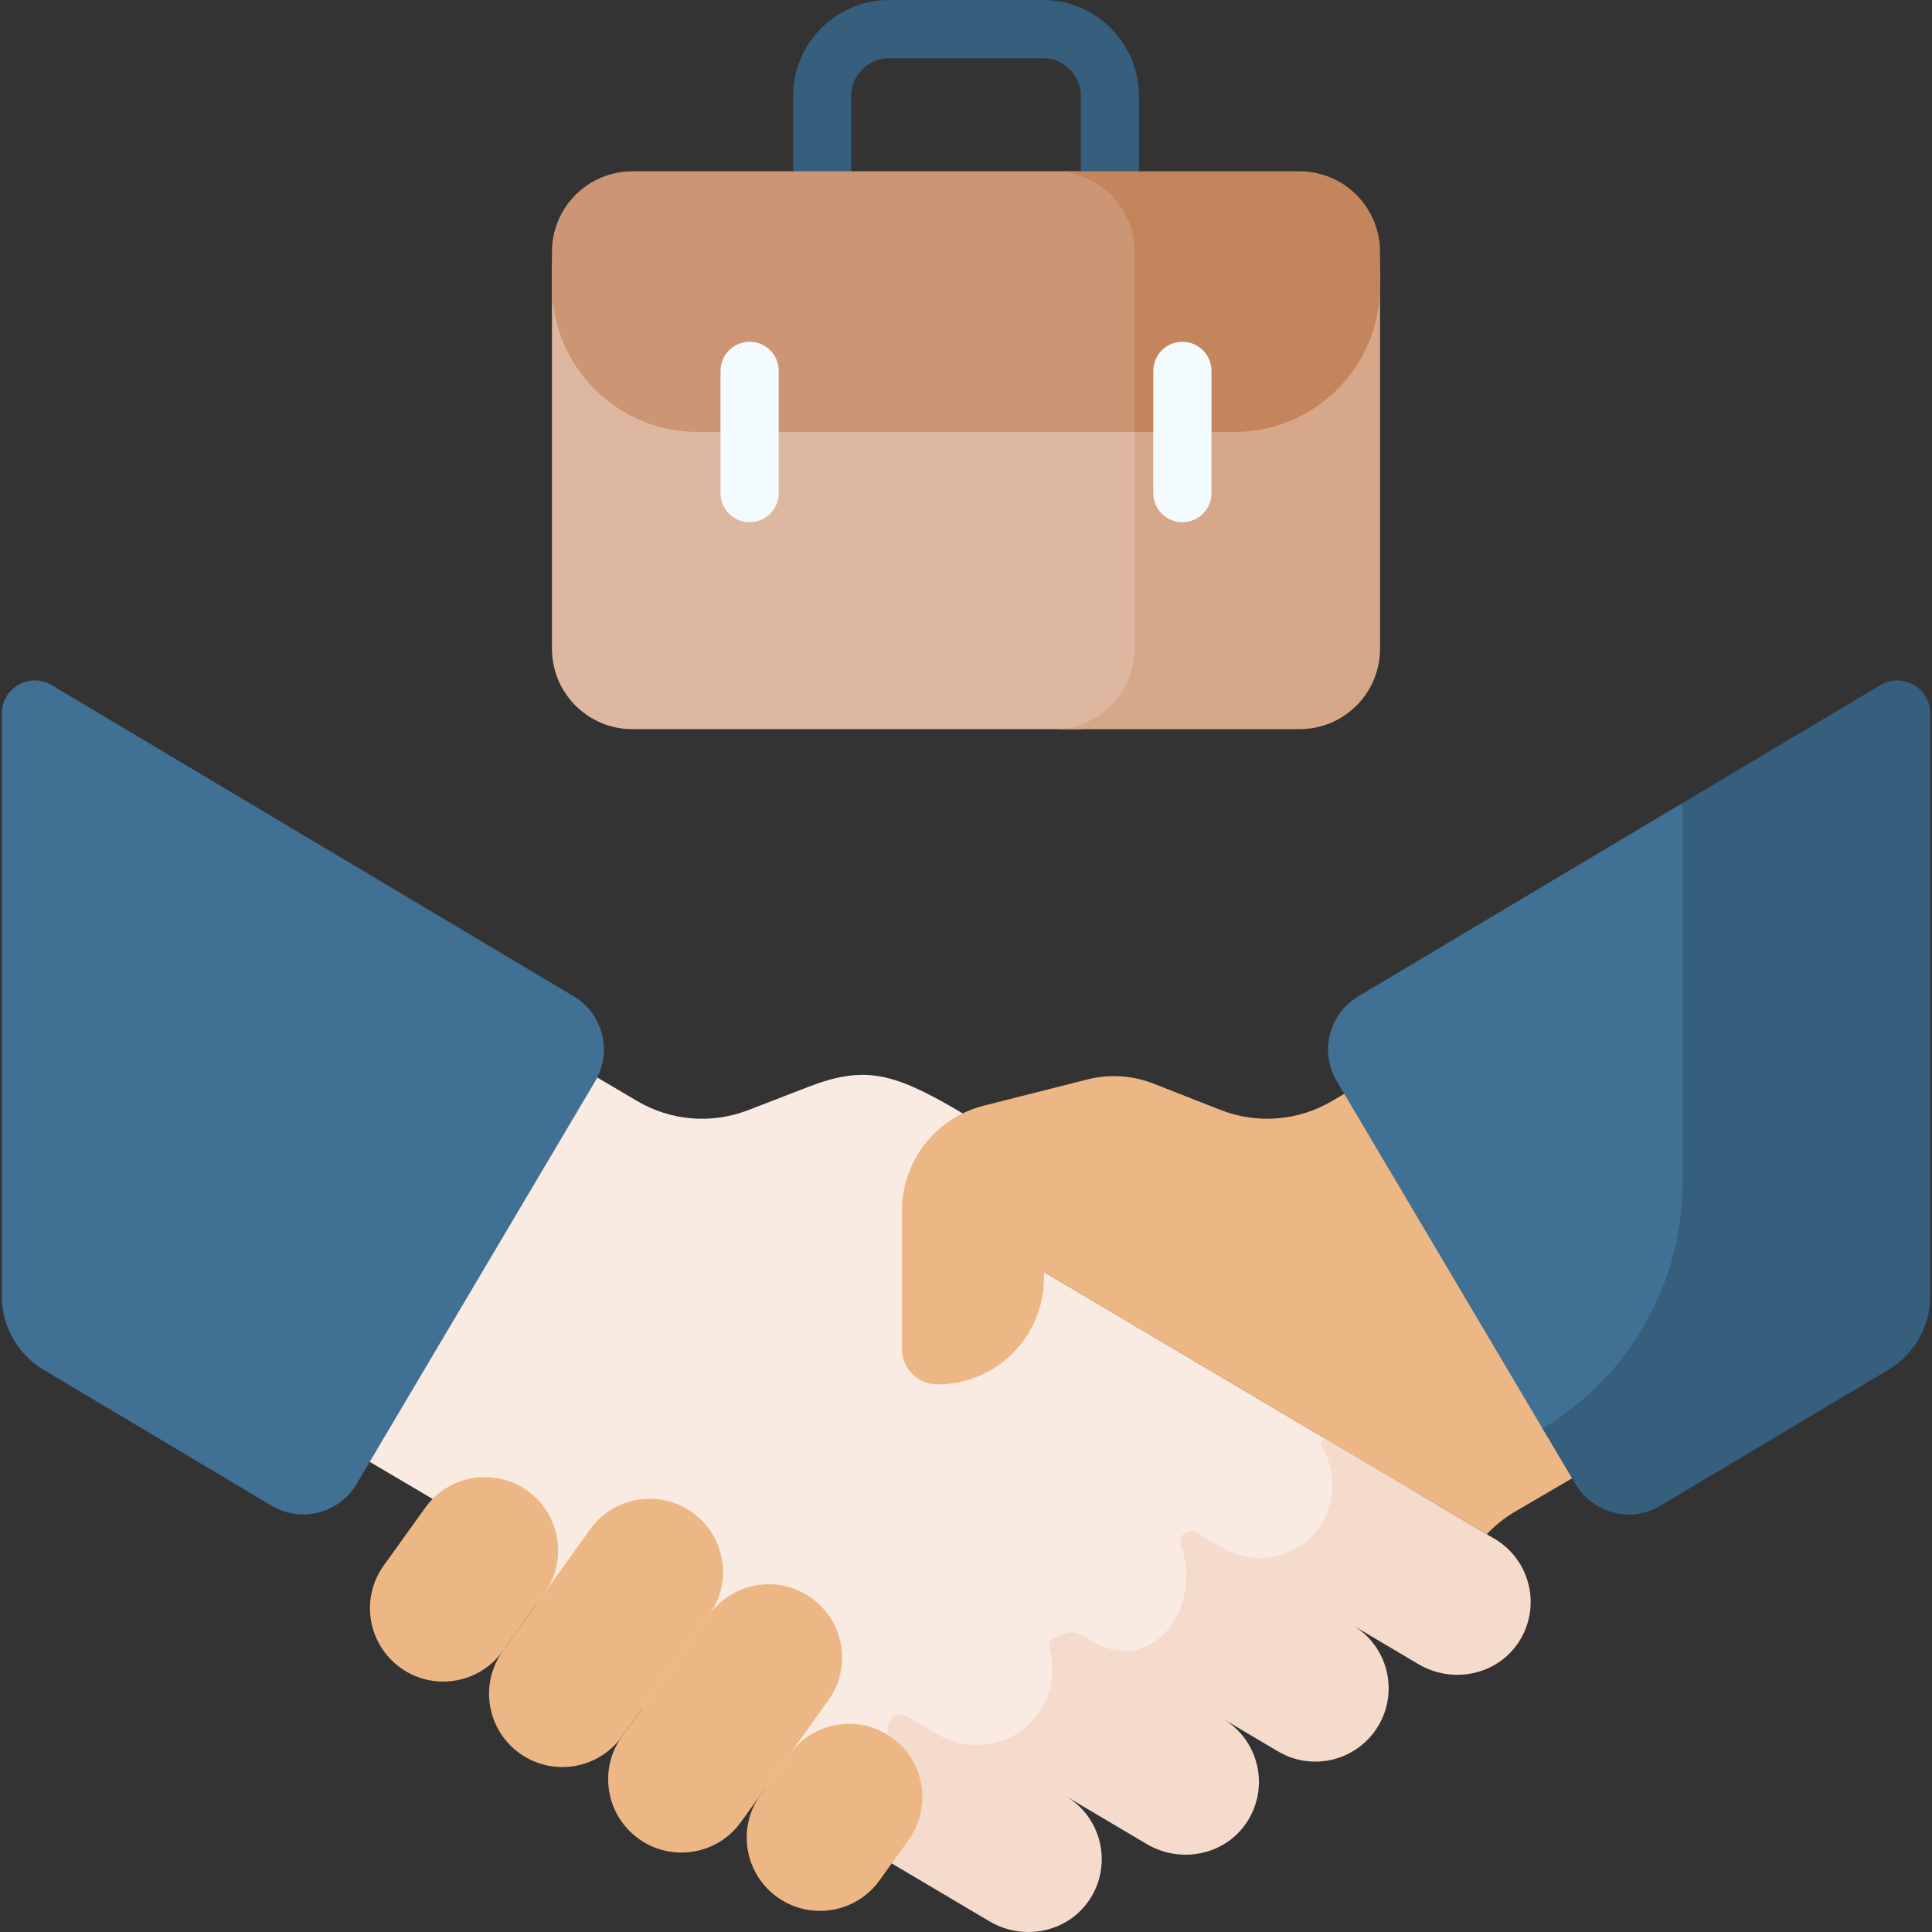 <?xml version="1.0" encoding="UTF-8"?> <svg xmlns="http://www.w3.org/2000/svg" id="Capa_1" height="512" viewBox="0 0 512 512" width="512"><rect x="0" y="0" width="512" height="512" fill="#333333" stroke="none"/><g><g><g><g><g><g><g><g><g><path d="m376.655 396.303-101.461-60.084c-6.201-3.675-8.249-11.681-4.575-17.882 0 0 2.988-5.043 6.186-10.443l-24.464-14.472c-16.138-9.261-23.685-10.974-38.244-5.345l-15.868 6.134c-9.656 3.733-20.491 2.832-29.398-2.445l-42.471-25.042-60.323 101.821 54.384 32.099c3.684 2.182 6.919 5.045 9.534 8.436l18.326 23.767c10.122 11.839 31.012 27.195 44.413 35.134l41.898 24.822c6.755 4.002 15.277 3.436 21.443-1.425z" fill="#f9eae2"></path><path d="m396.114 407.826-44.268-26.216c-.549-.325-1.258-.154-1.597.387-.237.377-.231.85-.004 1.233 3.802 6.401 3.921 14.701-.601 21.41-5.684 8.433-17.178 10.642-25.927 5.459l-6.621-3.922c-1.374-.814-3.149-.353-3.953 1.028-.454.78-.515 1.731-.162 2.562 2.192 5.165 1.717 12.368-.751 17.852-3.541 7.87-12.785 13.27-22.671 7.414l-2.875-1.703c-1.97-1.167-4.461-.975-6.228.481-1.849 0-2.859 1.428-2.348 3.205 1.496 5.206.889 11.005-2.179 16.005-5.762 9.392-18.223 12.106-27.703 6.49l-7.801-4.622c-1.493-.885-3.412-.522-4.479.847-.65.834-.884 1.92-.62 2.944 1.277 4.967.665 10.418-2.156 15.179-3.209 5.417-8.574 8.759-14.354 9.6l43.421 25.724c9.065 5.37 20.961 2.895 26.649-5.973 5.972-9.31 2.993-21.634-6.442-27.223l21.451 12.709c9.065 5.37 20.961 2.895 26.65-5.973 5.972-9.31 2.993-21.634-6.441-27.223l14.568 8.631c9.232 5.47 21.151 2.419 26.62-6.813 5.469-9.232 2.419-21.151-6.813-26.62l17.428 10.325c9.064 5.37 20.959 2.895 26.647-5.973 5.972-9.312 2.994-21.635-6.44-27.224z" fill="#f5dbcc"></path></g><g><path d="m385.641 272.805-32.62 18.96c-8.907 5.277-19.742 6.178-29.399 2.445l-17.896-7.03c-5.597-2.199-11.743-2.588-17.573-1.113l-27.419 6.939c-12.764 3.23-21.705 14.716-21.705 27.882v36.601c0 5.175 4.194 9.384 9.369 9.388 15.606.01 28.26-12.638 28.26-28.241v-1.55l117.362 69.501c2.174-2.316 4.667-4.319 7.409-5.943l44.532-26.018z" fill="#ecb784"></path></g><g fill="#ecb784"><path d="m144.255 422.207-11.003 15.326c-6.256 8.715-18.393 10.707-27.107 4.451-8.715-6.256-10.707-18.393-4.451-27.107l11.003-15.326c6.256-8.715 18.393-10.707 27.107-4.451 8.715 6.257 10.707 18.393 4.451 27.107z"></path><path d="m187.957 427.949-23.147 32.241c-6.256 8.715-18.393 10.707-27.107 4.451-8.715-6.256-10.707-18.393-4.451-27.107l23.146-32.241c6.256-8.715 18.393-10.707 27.107-4.451 8.715 6.256 10.708 18.392 4.452 27.107z"></path><path d="m219.515 450.605-23.146 32.241c-6.256 8.715-18.393 10.707-27.107 4.451-8.715-6.256-10.707-18.393-4.451-27.107l23.146-32.241c6.256-8.715 18.393-10.707 27.107-4.451 8.714 6.256 10.707 18.393 4.451 27.107z"></path><path d="m240.788 487.587-7.697 10.721c-6.256 8.715-18.393 10.707-27.107 4.451-8.715-6.256-10.707-18.393-4.451-27.107l7.697-10.721c6.256-8.715 18.393-10.707 27.107-4.451 8.715 6.256 10.708 18.393 4.451 27.107z"></path></g></g></g></g></g></g></g><g><g fill="#407093"><path d="m414.442 378.568c23.055-13.742 37.177-38.602 37.177-65.442v-91.42l-5.656-8.937-85.995 51.259c-7.777 4.636-10.336 14.691-5.722 22.48l56.005 94.534z"></path><path d="m428.317 400.995c2.203.455 4.502.461 6.751-.02-2.096.085-4.373.09-6.751.02z"></path></g><path d="m445.963 212.769v100.357c0 26.84-14.123 51.699-37.177 65.442l8.716 14.713c4.632 7.819 14.734 10.39 22.541 5.737l60.398-36.002c6.874-4.098 11.085-11.51 11.085-19.513v-154.419c0-6.787-7.395-10.988-13.225-7.513z" fill="#365e7d"></path><g><path d="m13.698 181.571 138.333 82.456c7.777 4.636 10.336 14.691 5.721 22.48l-63.254 106.773c-4.632 7.819-14.734 10.39-22.541 5.737l-60.398-36.002c-6.874-4.098-11.085-11.51-11.085-19.513v-154.418c0-6.787 7.394-10.988 13.224-7.513z" fill="#407093"></path></g></g><g><g><g><g><g><g><g><g><g><g><g><g><g><path d="m294.13 59.507c-4.26 0-7.712-3.452-7.712-7.712v-26.324c0-5.54-4.505-10.047-10.043-10.047h-40.749c-5.538 0-10.043 4.507-10.043 10.047v26.324c0 4.26-3.453 7.712-7.712 7.712s-7.712-3.452-7.712-7.712v-26.324c-.001-14.044 11.424-25.471 25.466-25.471h40.749c14.042 0 25.467 11.427 25.467 25.471v26.324c.001 4.26-3.452 7.712-7.711 7.712z" fill="#365e7d"></path></g></g><g><path d="m184.909 106.812c-21.336 0-38.632-17.296-38.632-38.632v103.738c0 11.774 9.545 21.319 21.319 21.319h117.666c11.774 0 21.319-9.545 21.319-21.319v-65.106z" fill="#ddb7a0"></path><g><path d="m327.091 106.812h-26.422v65.106c0 11.774-9.545 21.319-21.319 21.319h65.053c11.774 0 21.319-9.545 21.319-21.319v-103.738c.001 21.335-17.295 38.632-38.631 38.632z" fill="#d6a889"></path><path d="m285.323 45.403h-117.726c-11.774 0-21.318 9.544-21.319 21.318v9.126c0 21.336 17.296 38.632 38.632 38.632h121.733v-47.757c0-11.775-9.545-21.319-21.32-21.319z" fill="#cc9675"></path><path d="m300.669 66.722v47.756h26.422c21.336 0 38.632-17.296 38.632-38.632v-9.126c-.001-11.774-9.545-21.318-21.319-21.318h-65.054c11.774.001 21.319 9.545 21.319 21.32z" fill="#c4845c"></path></g></g></g></g></g></g></g></g></g></g></g></g><g><g><path d="m198.657 138.385c-4.259 0-7.712-3.452-7.712-7.712v-32.39c0-4.26 3.453-7.712 7.712-7.712s7.712 3.452 7.712 7.712v32.391c0 4.259-3.453 7.711-7.712 7.711z" fill="#f4fbff"></path></g><g><path d="m313.343 138.385c-4.26 0-7.712-3.452-7.712-7.712v-32.39c0-4.26 3.452-7.712 7.712-7.712s7.712 3.452 7.712 7.712v32.391c0 4.259-3.452 7.711-7.712 7.711z" fill="#f4fbff"></path></g></g></g></g></g></svg> 